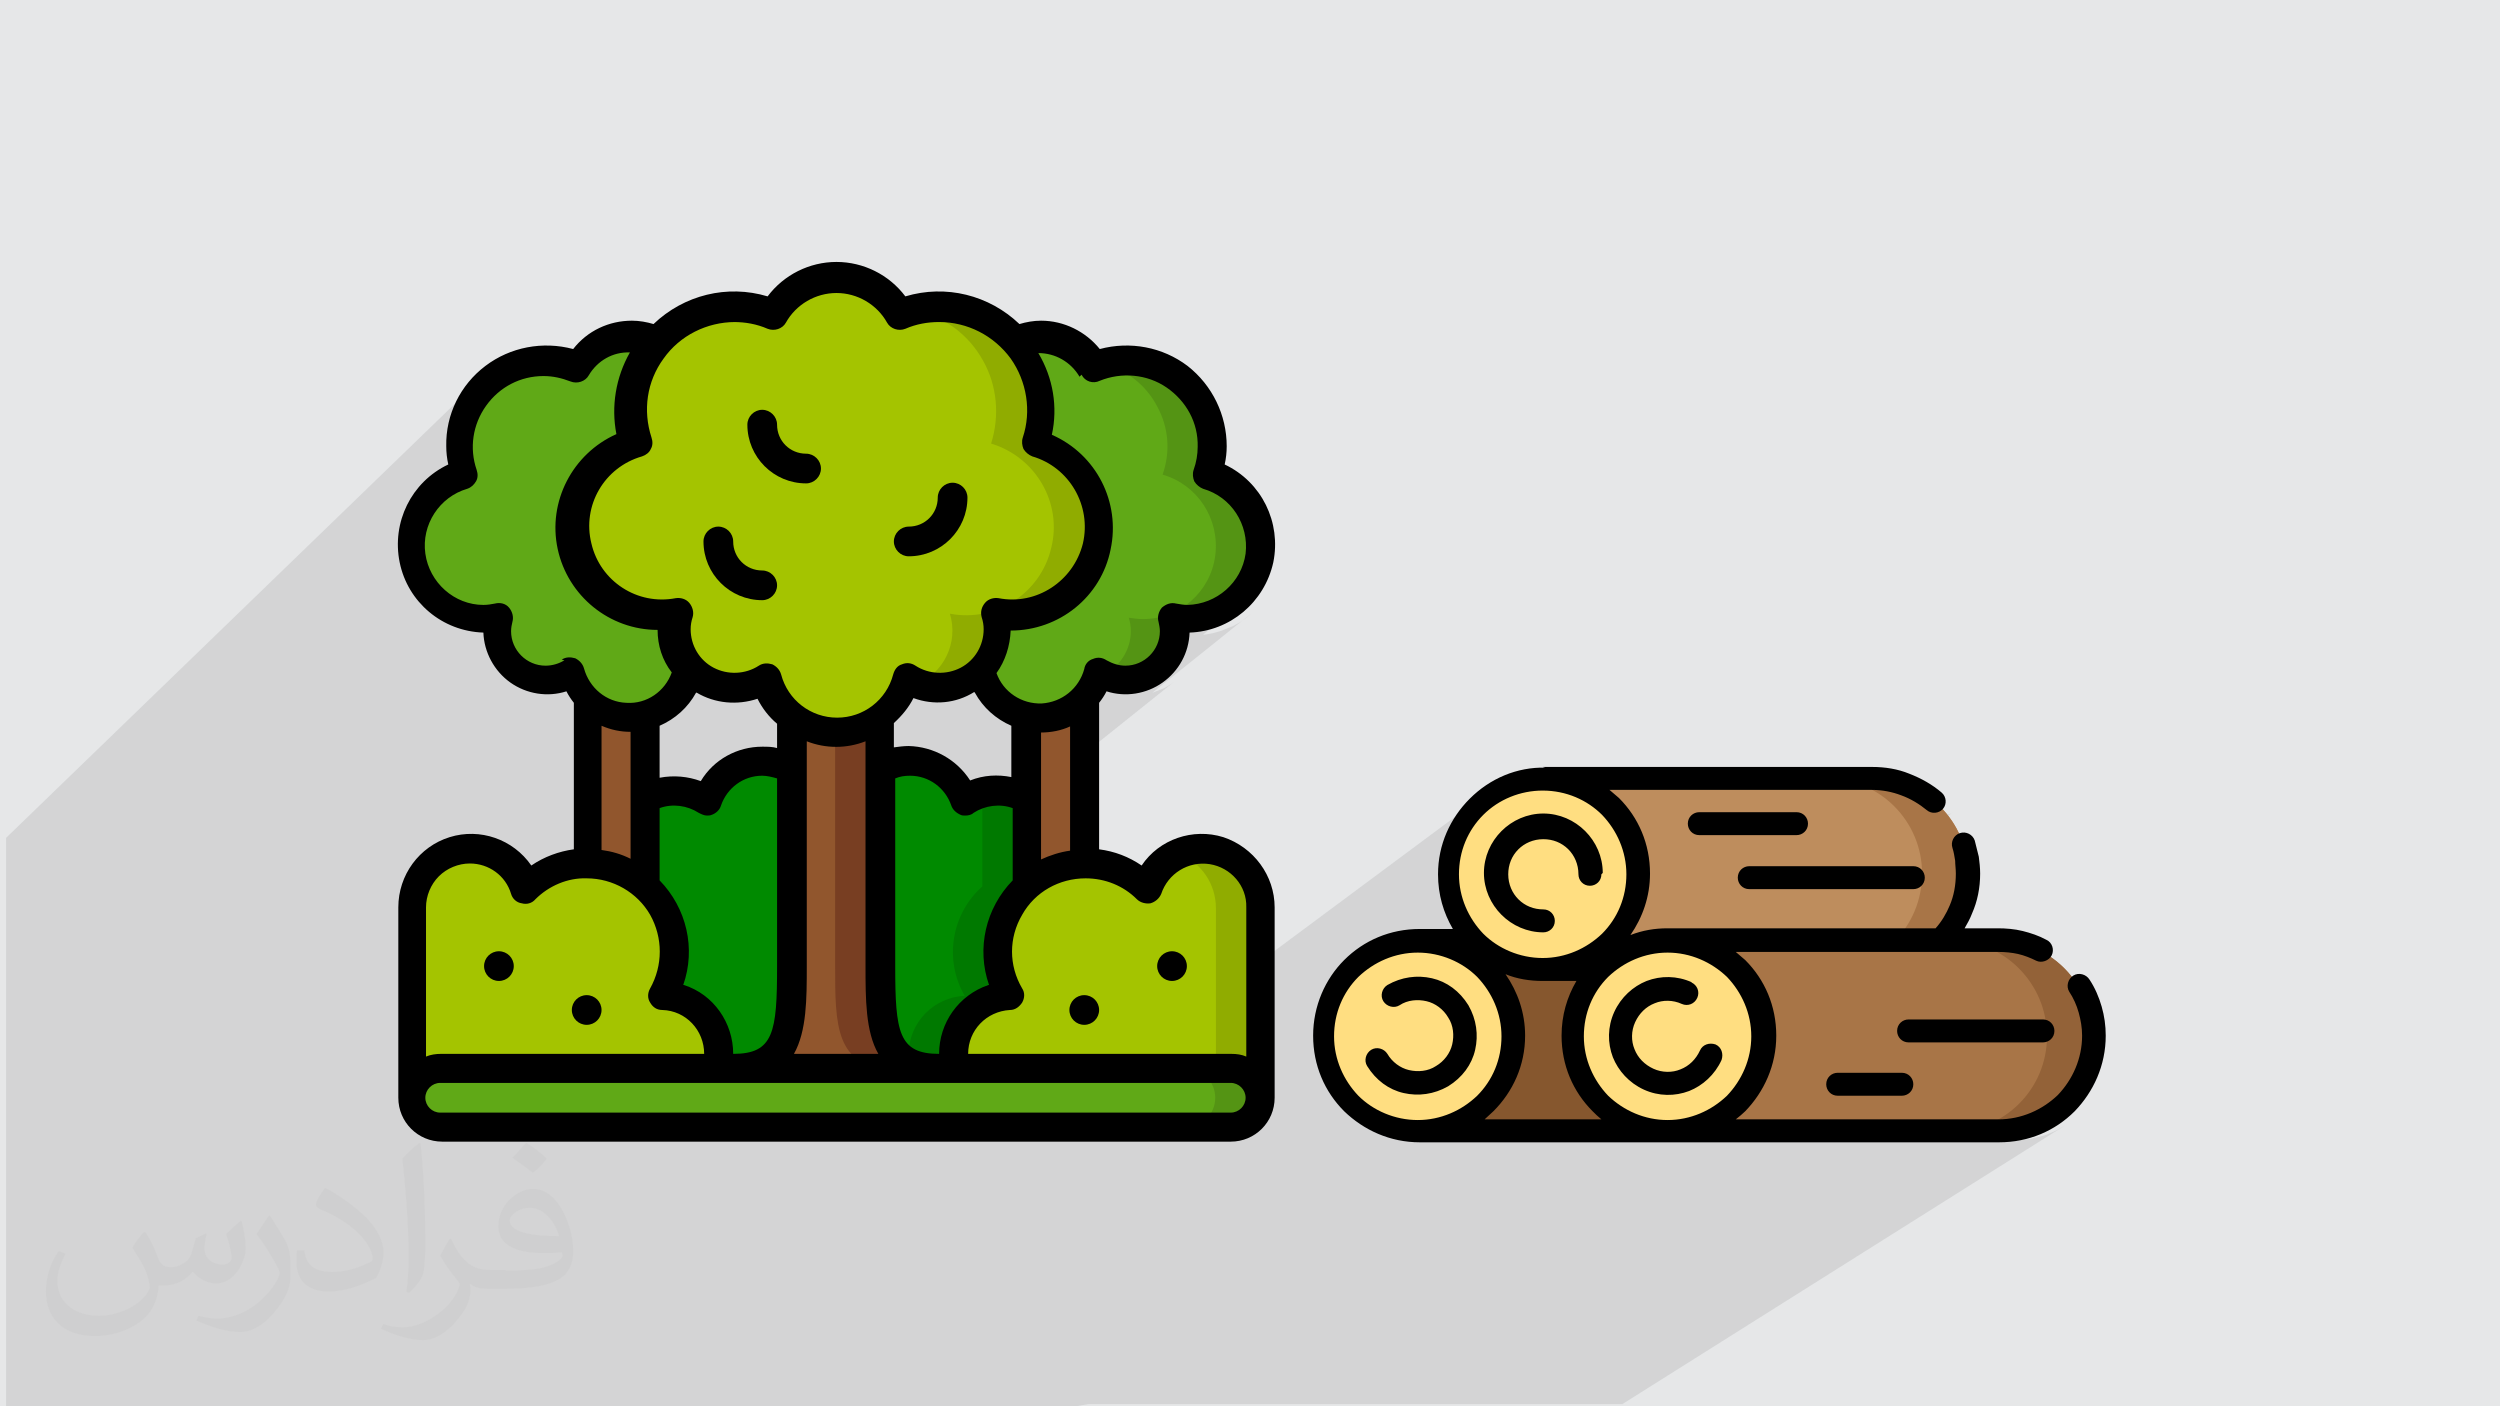 <?xml version="1.0" encoding="UTF-8"?>
<!DOCTYPE svg PUBLIC "-//W3C//DTD SVG 1.1//EN" "http://www.w3.org/Graphics/SVG/1.1/DTD/svg11.dtd">
<!-- Creator: CorelDRAW 2017 -->
<svg xmlns="http://www.w3.org/2000/svg" xml:space="preserve" width="3.703in" height="2.083in" version="1.1" style="shape-rendering:geometricPrecision; text-rendering:geometricPrecision; image-rendering:optimizeQuality; fill-rule:evenodd; clip-rule:evenodd"
viewBox="0 0 3703 2083"
 xmlns:xlink="http://www.w3.org/1999/xlink">
 <defs>
  <style type="text/css">
   <![CDATA[
    .fil11 {fill:black}
    .fil10 {fill:#007900}
    .fil9 {fill:#008A00}
    .fil6 {fill:#549414}
    .fil5 {fill:#60A917}
    .fil8 {fill:#783E22}
    .fil12 {fill:#86572E}
    .fil4 {fill:#90AC00}
    .fil7 {fill:#91562D}
    .fil16 {fill:#936238}
    .fil3 {fill:#A4C400}
    .fil15 {fill:#A87547}
    .fil14 {fill:#BE8D5D}
    .fil0 {fill:#E6E7E8}
    .fil13 {fill:#FFDE81}
    .fil17 {fill:black;fill-rule:nonzero}
    .fil2 {fill:#373435;fill-opacity:0.031}
    .fil1 {fill:#373435;fill-opacity:0.102}
   ]]>
  </style>
 </defs>
 <g id="Layer_x0020_1">
  <polygon class="fil0" points="0,0 3704,0 3704,2083 0,2083 "/>
  <path class="fil1" d="M1593 2083l0 0 -2 0 -9 0 -1 0 -2 0 -5 0 -19 0 -2 0 -16 0 0 0 -6 0 -4 0 0 0 -13 0 0 0 -23 0 -10 0 -8 0 -2 0 -3 0 -1 0 0 0 -8 0 -10 0 -2 0 -3 0 -3 0 -9 0 -21 0 0 0 -1 0 -1 0 -22 0 -4 0 -1 0 -12 0 0 0 -9 0 -13 0 -10 0 -8 0 -9 0 -3 0 -12 0 -11 0 0 0 -3 0 -7 0 -4 0 -1 0 -5 0 -5 0 -10 0 -2 0 -11 0 -8 0 -8 0 -6 0 -2 0 -5 0 -5 0 -8 0 -7 0 -1 0 -6 0 -6 0 -4 0 -10 0 -1 0 -1 0 -21 0 -3 0 -10 0 -1 0 -1 0 -1 0 -3 0 -14 0 0 0 -1 0 -6 0 0 0 -20 0 -4 0 -1 0 -2 0 -6 0 -12 0 -10 0 -29 0 -13 0 -2 0 -25 0 -23 0 -2 0 -57 0 -39 0 -25 0 -12 0 -28 0 -39 0 0 0 -9 0 -14 0 -1 0 -2 0 -1 0 -2 0 0 0 0 0 -2 0 -16 0 -1 0 -1 0 -3 0 -4 0 -1 0 -17 0 -5 0 0 0 -3 0 -20 0 0 0 -7 0 -2 0 -3 0 -16 0 -8 0 -40 0 -3 0 -9 0 -30 0 0 0 0 0 -2 0 -23 0 0 0 -14 0 -9 0 -10 0 -22 0 -1 0 -23 0 -3 0 -10 0 -10 0 -16 0 -4 0 -5 0 0 0 -4 0 -4 0 -15 0 -5 0 -8 0 0 0 -4 0 -2 0 0 0 -7 0 0 0 -6 0 -2 0 -4 0 -4 0 -3 0 0 0 -4 0 0 0 0 0 -1 0 -3 0 -7 0 -2 0 -2 0 -2 0 0 0 -5 0 -6 0 -2 0 -2 0 -11 0 -2 0 -1 0 -1 0 -2 0 0 0 -1 0 -5 0 -7 0 -6 0 -5 0 -43 0 -4 0 -13 0 0 0 -13 0 0 0 -3 0 0 0 0 0 -8 0 -10 0 -5 0 0 0 0 0 0 0 0 0 -5 0 0 0 -1 0 -2 0 0 0 -2 0 0 0 -8 0 -3 0 -5 0 -1 0 -2 0 -5 0 -6 0 0 0 -8 0 -4 0 -1 0 -1 0 -5 0 -1 0 -3 0 -1 0 -1 0 -3 0 0 0 -5 0 -8 0 0 0 -3 0 -1 0 -3 0 -1 0 0 0 -4 0 0 0 -2 0 0 0 -1 0 -7 0 -3 0 -2 0 -1 0 -1 0 -7 0 -1 0 -2 0 -1 0 -12 0 0 0 -1 0 0 -2 0 -8 0 -8 0 -5 0 -1 0 0 0 -8 0 -10 0 -6 0 -2 0 -2 0 -9 0 -1 0 -9 0 0 0 0 0 -6 0 -3 0 -5 0 -7 0 -3 0 -2 0 0 0 -2 0 -3 0 -4 0 -4 0 -3 0 -11 0 -1 0 -3 0 -7 0 -6 0 -1 0 -6 0 -2 0 -1 0 -5 0 -2 0 0 0 -14 0 -2 0 -1 0 -2 0 -9 0 -1 0 -6 0 -4 0 -3 0 -3 0 -2 0 -5 0 -2 0 0 0 -8 0 -2 0 -1 0 -16 0 -1 0 -7 0 0 0 -13 0 0 0 -4 0 -11 0 -6 0 0 0 -3 0 -10 0 -8 0 0 0 -6 0 0 0 -5 0 -11 0 -12 0 0 0 -7 0 -2 0 -4 0 0 0 -15 0 -21 0 -7 0 -14 0 -36 0 -7 0 -3 0 -11 0 -7 0 -3 0 -12 0 -1 0 0 0 0 0 -16 0 -7 0 -12 0 -3 0 -1 0 -1 0 -1 0 -5 0 -7 0 -1 0 -10 0 -2 0 -6 0 -9 0 -1 0 -14 0 -2 0 0 0 -10 0 -35 0 -3 0 -26 0 -6 0 -16 0 -7 0 -8 0 -1 0 0 0 -1 0 -2 0 -11 0 0 0 -10 0 -1 0 -4 0 -12 0 -14 0 -1 0 -4 0 -8 0 -19 0 -1 0 -2 0 -25 0 -3 0 -28 704 -681 -6 6 -6 6 -5 7 -5 7 -4 7 -4 8 -4 8 -3 8 -3 8 -1 4 55 -53 -5 5 -5 6 -5 6 -4 6 -4 7 -3 7 -3 7 -3 7 -2 7 -1 6 51 -49 -4 4 -4 5 -4 5 -4 5 -3 5 -3 6 -2 6 -2 6 -2 6 -1 6 -1 6 -1 6 0 2 153 -146 -4 5 -4 5 -144 138 0 2 0 6 0 6 1 6 1 5 170 -161 -4 4 -4 4 -4 5 -3 5 -3 5 -150 143 1 3 2 6 1 2 0 2 0 2 0 2 0 2 0 2 178 -168 -3 3 -3 4 -3 4 -2 4 -2 3 -3 3 -236 223 -1 4 -1 8 -1 8 0 8 1 8 1 6 350 -329 -4 4 -4 4 -4 4 -3 4 -3 4 -3 4 -3 5 -3 5 -3 5 -2 5 -2 5 -2 5 -2 5 -2 5 -2 5 0 0 55 -52 -5 6 -5 6 -5 6 -4 6 -4 7 -4 7 -3 7 -3 7 -2 7 -2 7 -1 8 -1 8 0 8 0 2 195 -181 -5 5 -5 6 -5 6 -179 167 0 3 0 8 1 8 1 6 208 -193 -5 5 -5 5 -4 6 -4 6 -4 6 -184 171 1 4 2 7 1 2 0 2 0 2 0 0 217 -200 -4 4 -4 4 -4 4 -3 5 -3 5 -2 3 -3 3 -196 180 -1 2 -1 2 -1 2 -1 2 -81 75 -1 3 -1 5 -1 5 -1 5 -1 5 0 5 0 5 0 5 0 5 1 5 1 5 1 5 3 10 4 10 0 0 233 -213 3 -3 4 -2 4 -1 4 0 4 0 4 1 4 2 3 3 3 3 2 4 1 4 0 4 0 4 1 4 1 4 0 1 204 -184 8 2 8 2 7 3 7 3 7 4 7 4 7 4 6 5 6 5 6 5 6 6 5 6 5 6 5 6 4 7 4 7 4 7 2 4 41 -37 3 4 3 4 3 4 3 4 3 4 3 4 2 4 17 -15 4 7 3 7 3 7 3 7 2 7 2 8 2 8 1 8 1 8 1 8 0 7 72 -62 6 2 6 2 6 2 6 3 6 3 6 3 5 4 5 4 5 4 5 4 5 5 4 5 4 5 4 5 4 6 3 6 3 6 3 6 2 6 2 6 2 6 1 6 1 6 1 6 0 6 0 6 0 6 -1 6 -1 6 -1 6 -2 6 -2 6 10 3 9 4 9 5 8 5 4 4 25 -21 0 0 -25 21 3 2 7 7 6 7 6 8 5 8 4 9 3 9 3 9 2 10 1 10 0 10 -1 10 -2 10 -3 10 -4 9 -4 9 -5 8 -6 8 -6 7 -7 7 -7 5 0 0 8 0 8 -1 8 -2 7 -2 7 -3 7 -4 6 -4 6 -5 -53 43 6 0 10 -1 10 -2 9 -3 9 -4 8 -5 8 -5 7 -6 -9 7 2 -1 4 -3 -57 46 3 0 11 -2 11 -3 10 -4 10 -4 9 -5 9 -6 8 -7 -146 117 3 -1 5 -2 5 -2 5 -2 5 -3 5 -3 4 -3 -185 148 0 115 3 -1 3 -1 3 -1 3 -1 3 -1 3 -1 3 -1 3 -1 3 -1 3 -1 3 -1 3 -1 3 -1 3 -1 3 0 3 0 -65 51 0 2 9 -7 5 -3 5 -3 5 -3 5 -3 5 -3 5 -2 6 -2 6 -2 6 -1 6 -1 6 -1 6 -1 6 0 6 0 -91 71 -3 5 -3 6 -3 7 -2 7 -2 7 -2 7 -1 7 -1 7 0 7 0 7 1 7 0 1 216 -167 -7 5 -6 6 -6 7 -5 7 -191 147 0 0 2 7 2 7 1 3 224 -173 -6 5 -5 5 -5 6 -2 3 37 -28 6 3 6 3 5 4 5 4 5 4 4 5 4 5 4 5 3 5 3 6 3 6 2 6 2 6 1 6 1 6 0 7 0 112 389 -289 -6 5 -6 5 -6 5 -5 6 -5 6 -5 6 -4 6 -4 6 -4 7 -3 5 58 -43 6 -4 6 -4 6 -3 6 -3 6 -3 6 -3 7 -2 7 -2 7 -2 7 -1 7 -1 7 -1 7 0 7 0 7 1 7 1 7 1 7 2 7 2 7 2 6 3 6 3 6 3 6 3 6 4 5 4 15 -11 298 0 24 -17 7 0 7 1 7 1 7 1 7 2 7 2 7 2 6 3 6 3 6 3 0 0 5 0 6 0 6 1 5 1 5 1 5 1 5 2 5 2 5 2 5 2 5 2 5 3 5 3 5 3 4 3 4 3 3 2 3 1 3 1 3 0 3 -1 3 -1 3 -2 -43 30 1 3 3 6 3 6 2 7 2 7 2 7 1 7 53 -36 -3 2 -2 2 -2 3 -1 3 -1 3 0 3 1 3 1 2 1 2 1 2 1 2 1 2 0 2 0 2 0 2 0 2 0 2 0 2 0 2 0 2 0 2 0 3 0 3 0 3 0 3 0 3 0 3 0 3 0 3 0 3 -1 3 -1 3 -1 3 -1 3 -1 3 -1 3 -1 3 -1 3 -1 3 -2 5 -2 5 -2 4 -3 4 -3 4 -3 4 -3 4 -3 4 -51 34 49 0 26 -17 7 0 7 1 7 1 7 1 7 2 7 2 7 2 6 3 6 3 6 3 0 0 3 0 4 0 4 0 4 0 4 0 4 1 4 1 3 1 4 1 4 1 3 1 3 1 3 1 3 1 3 1 3 2 3 1 3 1 3 0 3 -1 3 -1 -31 20 1 1 4 5 4 6 4 6 3 6 3 6 2 4 49 -32 -3 2 -2 3 -2 3 -1 3 0 3 0 3 1 3 2 3 2 4 2 4 2 4 2 4 2 4 2 4 1 4 1 4 1 4 1 4 1 4 1 4 1 4 0 4 0 4 0 4 0 6 0 6 -1 6 -1 6 -1 6 -2 6 -2 6 -2 6 -2 6 -3 5 -3 5 -3 5 -3 5 -4 5 -4 5 -4 4 -4 4 -5 4 -5 4 -5 3 -5 3 -55 35 0 0 5 0 7 -1 7 -1 7 -2 7 -2 7 -2 6 -3 6 -3 6 -3 6 -3 -58 37 1 0 8 -1 8 -1 8 -2 8 -2 7 -2 7 -3 7 -3 7 -4 7 -4 -656 413 -30 0 -13 0 -17 0 -5 0 -3 0 -24 0 -39 0 -28 0 -33 0 -12 0 -1 0 -6 0 -34 0 -22 0 -4 0 -13 0 -11 0 -30 0 -37 0 -14 0 -36 0 -1 0 -3 0 -9 0 -5 0 -13 0 -41 0 -29 0 -11 0 -3 0 -9 0 0 0 -12 0 -23 0 -4 0 0 0 0 0 -21 0 -1 0 -1 0 -34 0 -2 0 -1 0 -1 0 -4 0 -9 0 -2 0 -21 0 0 0 -5 0 -3 0 -4 0 -11 0 -11 0 -16 0 -3 0 -13 0 -12 0 -4 0 -37 0 0 0zm-507 -1606l0 0zm781 331l0 0zm-87 450l0 0zm87 87l0 0zm419 -209l0 0zm0 0l0 0z"/>
  <path class="fil2" d="M216 1826c7,11 12,21 16,32 3,7 5,19 21,19 5,0 11,-1 17,-5 7,-3 12,-9 14,-17l6 -21 15 -7 1 1c-2,8 -3,16 -3,21 0,18 15,24 27,24 7,0 13,-4 13,-10 0,-8 -4,-23 -8,-35 7,-7 14,-14 22,-20l1 1c4,15 6,30 6,40 0,10 -4,20 -8,27 -7,14 -20,25 -36,25 -12,0 -25,-6 -34,-17l-1 0c-9,11 -22,20 -43,20l-7 0c-1,14 -4,24 -9,33 -13,25 -50,42 -85,42 -49,0 -73,-28 -73,-66 0,-23 8,-45 19,-60l10 4c-7,14 -12,27 -12,40 0,35 29,52 62,52 31,0 68,-19 75,-42 -3,-25 -12,-36 -26,-59 4,-7 10,-15 17,-23l1 0 0 0 0 0zm564 -133c10,6 20,14 30,23 -6,8 -12,15 -21,21 -10,-8 -20,-15 -30,-22 7,-8 14,-15 20,-22l0 0 0 0zm5 96c-17,0 -30,11 -30,19 0,17 33,23 73,23 -5,-20 -22,-42 -43,-42zm-37 93c22,0 41,-1 55,-4 16,-4 30,-12 30,-18 0,-2 0,-3 -1,-5 -9,1 -19,1 -29,1 -29,0 -52,-7 -61,-23 -2,-5 -4,-10 -4,-16 0,-16 7,-32 19,-42 10,-9 21,-14 33,-14 20,0 37,16 48,42 6,14 11,30 11,51 0,14 -4,25 -12,34 -16,15 -45,21 -90,21l-20 0 0 0 -5 0c-11,0 -19,-2 -25,-7l-1 0c0,3 1,5 1,7 0,10 -3,23 -10,33 -20,30 -42,43 -60,43 -19,0 -42,-7 -63,-17l4 -7c7,3 16,5 29,5 34,0 78,-33 84,-64 -1,-3 -4,-6 -7,-10 -10,-12 -16,-22 -22,-32 5,-10 10,-18 14,-25l2 0c14,29 28,46 57,46l5 0 0 0 21 0 0 0 0 0zm-146 31c2,-14 3,-29 3,-43l0 -21c0,-39 -5,-96 -9,-133 7,-8 17,-17 25,-23l2 1c5,47 7,101 7,151 0,13 -1,26 -2,35 -1,12 -8,21 -22,35l-3 -1 0 0 0 0zm-151 -62c1,18 10,33 41,33 20,0 36,-5 55,-14 3,-1 5,-3 5,-5 0,-12 -9,-27 -24,-41 -14,-13 -34,-25 -52,-32 -6,-3 -8,-5 -8,-8 0,-5 7,-16 13,-24l2 0c20,11 43,27 60,44 15,16 25,33 25,51 0,13 -4,26 -11,38 -22,11 -46,20 -70,20 -29,0 -48,-14 -48,-45 0,-3 0,-9 1,-16l10 0 0 0 0 0zm-52 -52l18 29c7,11 13,22 13,41l0 24c0,19 -12,39 -32,60 -15,14 -29,20 -42,20 -19,0 -40,-6 -65,-17l3 -7c8,2 17,4 28,4 36,0 72,-26 89,-58 2,-4 3,-7 3,-9 0,-4 -2,-8 -4,-11 -9,-17 -19,-33 -30,-47 6,-9 12,-18 18,-27l1 0z"/>
  <g id="_1507796958160">
   <g>
    <g id="Page-1">
     <g id="_003---Jungle-Trees">
      <g id="Icons">
       <path id="Shape" class="fil3" d="M1628 781c0,39 -18,76 -48,101 -30,25 -70,35 -108,27 10,35 -2,72 -31,94 -29,22 -69,23 -99,3 -9,35 -35,62 -69,74 -34,12 -71,6 -100,-16 -19,-15 -33,-35 -39,-58 -30,20 -70,19 -99,-3 -29,-22 -42,-59 -31,-94 -68,13 -134,-30 -150,-97 -16,-67 23,-136 90,-155 -19,-56 -3,-119 40,-159 43,-41 107,-52 162,-29 19,-34 55,-55 94,-55 39,0 75,21 94,55 55,-23 118,-11 162,29 43,41 59,103 40,159 56,16 95,67 95,125l0 0z"/>
       <path id="Shape_0" class="fil4" d="M1533 656c17,-52 5,-109 -31,-149 -36,-41 -92,-59 -145,-47 42,9 78,36 99,74 21,37 25,82 12,123 66,20 106,88 89,155 -16,67 -82,110 -150,97 13,43 -9,88 -50,105 31,13 66,6 91,-16 25,-22 34,-57 25,-89 68,13 134,-30 150,-97 16,-67 -23,-136 -90,-155l0 0z"/>
       <path id="Shape_1" class="fil5" d="M1866 1626c0,24 -19,43 -43,43l-1171 0c-12,0 -23,-5 -31,-13 -8,-8 -13,-19 -13,-31 0,-24 19,-43 43,-43l1171 0c24,0 43,19 43,43z"/>
       <path id="Shape_2" class="fil6" d="M1853 1596c-8,-8 -19,-13 -31,-13l-65 0c24,0 43,19 43,43 0,24 -19,43 -43,43l65 0c24,0 43,-19 43,-43 0,-12 -5,-23 -13,-31z"/>
       <path id="Shape_3" class="fil3" d="M1064 1561c0,7 -1,15 -3,22l-409 0c-24,0 -43,19 -43,43l0 -282c0,-43 31,-79 73,-86 42,-7 83,18 96,58 46,-46 119,-50 171,-10 51,40 66,112 33,168 46,2 83,40 83,86l0 0z"/>
       <path id="Shape_4" class="fil3" d="M1866 1344l0 282c0,-24 -19,-43 -43,-43l-409 0c-2,-7 -3,-14 -3,-22 0,-46 37,-84 83,-86 -32,-56 -18,-128 33,-168 51,-40 124,-36 171,10 13,-40 54,-65 96,-58 42,7 73,43 73,86l0 0z"/>
       <path id="Shape_5" class="fil4" d="M1779 1258c-11,0 -22,2 -32,7 33,13 54,45 54,80l0 239 22 0c24,0 43,19 43,43l0 -282c0,-48 -39,-87 -87,-87l0 0z"/>
       <path id="Shape_6" class="fil5" d="M1036 1004c-6,-2 -11,-5 -16,-8 -9,31 -34,56 -65,64 -47,11 -95,-17 -108,-64 -12,8 -26,12 -40,12 -40,0 -72,-33 -72,-73 0,-7 1,-14 3,-20 -7,1 -14,2 -21,2 -54,0 -100,-40 -107,-94 -7,-54 26,-105 78,-120 -13,-39 -7,-81 17,-115 24,-33 62,-53 103,-53 17,0 33,3 48,10 16,-28 46,-46 78,-46 13,0 26,3 38,8 -36,41 -47,97 -30,148 -62,18 -102,79 -93,143 9,64 64,112 129,112 9,0 17,-1 26,-3 -3,8 -4,16 -4,24 0,28 14,55 37,71l0 0z"/>
       <path id="Shape_7" class="fil5" d="M1866 808c0,29 -11,57 -32,77 -20,20 -48,32 -77,32 -7,0 -14,-1 -21,-2 2,7 3,13 3,20 0,40 -32,73 -72,73 -14,0 -28,-4 -40,-12 -13,47 -61,76 -108,64 -32,-8 -56,-33 -65,-64 -5,3 -10,6 -16,8 23,-16 37,-43 37,-71 0,-8 -1,-16 -4,-24 8,2 17,3 26,3 65,0 120,-48 129,-112 9,-64 -31,-125 -93,-143 17,-51 6,-108 -30,-148 12,-6 25,-8 38,-8 32,0 62,18 78,46 39,-16 84,-12 119,12 35,24 56,63 56,106 0,14 -2,27 -7,41 47,13 79,56 79,105l0 0z"/>
       <path id="Shape_8" class="fil6" d="M1787 703c15,-44 5,-93 -27,-128 -32,-34 -80,-48 -125,-36 34,9 63,32 79,63 17,31 20,67 8,101 52,15 85,66 78,120 -7,54 -53,94 -107,94 -7,0 -14,-1 -21,-2 2,7 3,13 3,20 0,27 -16,52 -40,65 10,5 21,8 33,8 40,0 72,-33 72,-73 0,-7 -1,-14 -3,-20 7,1 14,2 21,2 54,0 100,-40 107,-94 7,-54 -26,-105 -78,-120l0 0z"/>
       <g>
        <path id="Shape_9" class="fil7" d="M955 1060l0 253c-24,-22 -55,-33 -87,-33l0 -245c22,24 55,34 87,26z"/>
        <path id="Shape_10" class="fil7" d="M1606 1034l0 245c-32,0 -63,12 -87,33l0 -253c31,8 65,-2 87,-26z"/>
        <path id="Shape_11" class="fil7" d="M1389 1583l-304 0c87,0 87,-65 87,-152l0 -369c38,29 92,29 130,0l0 369c0,87 0,152 87,152l0 0z"/>
       </g>
       <path id="Shape_12" class="fil8" d="M1302 1431l0 -369c-19,14 -42,22 -65,22l0 347c0,87 0,152 87,152l65 0c-87,0 -87,-65 -87,-152z"/>
       <path id="Shape_13" class="fil9" d="M1172 1139l0 292c0,87 0,152 -87,152l-25 0c2,-7 3,-14 3,-22 0,-46 -37,-84 -83,-86 31,-53 21,-121 -26,-162l0 -130c13,-8 28,-12 43,-12 17,0 34,5 49,15 8,-24 27,-44 51,-53 24,-9 51,-7 73,6l0 0z"/>
       <path id="Shape_14" class="fil9" d="M1519 1183l0 130c-46,41 -57,109 -26,162 -46,2 -83,40 -83,86 0,7 1,15 3,22l-25 0c-87,0 -87,-65 -87,-152l0 -292c22,-13 49,-15 73,-6 24,9 43,28 51,53 14,-10 31,-15 49,-15 15,0 30,4 43,12l0 0z"/>
       <path id="Shape_15" class="fil10" d="M1476 1171c-11,0 -22,2 -32,7 4,1 7,3 11,5l0 130c-46,41 -57,109 -26,162 -46,2 -83,40 -83,86 0,5 0,10 1,14 13,5 28,8 42,8l25 0c-2,-7 -3,-14 -3,-22 0,-46 37,-84 83,-86 -31,-53 -21,-121 26,-162l0 -130c-13,-8 -28,-12 -43,-12l0 0z"/>
      </g>
      <g id="Icons_copy">
       <path id="Shape_16" class="fil11" d="M652 1691l1171 0c36,0 65,-29 65,-65l0 -282c0,-47 -31,-89 -76,-104 -45,-14 -95,3 -121,42 -19,-13 -40,-21 -63,-24l0 -217c4,-5 8,-11 11,-17 28,9 59,4 83,-13 24,-17 39,-44 40,-74 60,-2 111,-45 124,-104 12,-59 -17,-119 -72,-145 2,-9 3,-18 3,-27 0,-46 -21,-90 -58,-119 -37,-28 -85,-37 -130,-25 -21,-26 -53,-42 -87,-42 -11,0 -22,2 -32,5 -45,-43 -109,-59 -169,-41 -24,-32 -62,-51 -102,-51 -40,0 -78,19 -102,51 -60,-18 -124,-2 -169,41 -10,-3 -21,-5 -32,-5 -34,0 -66,15 -87,42 -45,-12 -93,-3 -130,25 -37,28 -59,72 -58,119 0,9 1,18 3,27 -55,26 -84,86 -72,145 12,59 63,102 124,104 1,29 16,57 40,74 24,17 55,22 83,13 3,6 7,12 11,17l0 217c-22,3 -44,11 -63,24 -27,-39 -76,-56 -121,-42 -45,14 -76,56 -76,104l0 282c0,36 29,65 65,65l0 0zm1171 -43l-1171 0c-12,0 -22,-10 -22,-22 0,-12 10,-22 22,-22l1171 0c12,0 22,10 22,22 0,12 -10,22 -22,22zm-811 -189c19,-54 5,-114 -35,-155l0 -107c19,-7 41,-4 58,7 4,2 8,4 12,4 2,0 5,0 7,-1 6,-2 12,-7 14,-14 9,-26 33,-44 61,-44 7,0 15,2 22,4l0 278c0,98 -5,130 -65,130 0,-46 -29,-88 -73,-102l0 0zm-78 -375l0 188c-14,-7 -28,-11 -43,-13l0 -184c14,6 28,9 43,9l0 0zm98 -58c27,16 60,19 90,9 7,14 17,27 29,37l0 36c-7,-2 -14,-2 -22,-2 -37,0 -72,19 -91,51 -19,-7 -40,-9 -61,-5l0 -77c23,-10 42,-27 54,-49l0 0zm412 0c12,22 31,39 54,49l0 76c-20,-4 -41,-3 -61,5 -20,-31 -54,-50 -91,-51 -7,0 -15,1 -22,2l0 -36c12,-11 22,-23 29,-37 30,11 63,8 90,-9l0 0zm98 247l0 -188c15,0 30,-3 43,-9l0 184c-15,2 -30,7 -43,13l0 0zm-78 186c-44,15 -73,56 -73,102 -60,0 -65,-32 -65,-130l0 -278c7,-3 14,-4 22,-4 28,0 52,18 61,44 2,6 7,11 14,14 2,1 4,1 7,1 4,0 9,-1 12,-4 17,-11 39,-14 58,-7l0 107c-40,41 -54,101 -35,155l0 0zm-163 102l-125 0c19,-34 19,-82 19,-130l0 -333c28,11 59,11 87,0l0 333c0,48 0,97 19,130l0 0zm403 -223c7,-2 13,-7 16,-14 10,-30 40,-49 72,-44 31,5 55,32 54,64l0 221c-7,-3 -14,-4 -22,-4l-390 0c0,-35 27,-63 62,-65 8,0 14,-5 18,-11 4,-7 4,-15 0,-21 -20,-34 -20,-75 0,-109 19,-34 55,-54 94,-54 29,0 56,11 76,31 5,5 13,7 20,6l0 0zm-102 -783c5,10 17,14 27,9 32,-13 70,-10 99,10 29,20 47,52 46,88 0,11 -2,23 -6,34 -2,6 -1,12 1,17 3,5 8,9 13,11 42,12 68,53 63,96 -6,43 -43,75 -86,76 -6,0 -11,-1 -17,-2 -8,-2 -15,1 -21,6 -5,6 -7,14 -5,21 1,5 2,9 2,14 0,28 -23,51 -51,51 -10,0 -19,-3 -28,-8 -6,-4 -13,-5 -20,-2 -7,2 -12,8 -13,15 -8,29 -33,49 -63,51 -30,1 -57,-17 -67,-45 13,-18 20,-40 21,-63 72,0 134,-50 148,-120 15,-70 -21,-141 -87,-170 9,-41 2,-84 -20,-121 25,0 48,13 61,35l0 0zm-515 -78c17,0 34,3 50,10 10,4 22,0 27,-9 15,-27 44,-44 75,-44 31,0 60,17 75,44 5,9 17,13 27,9 16,-7 33,-10 50,-10 42,0 81,20 106,54 24,34 31,78 18,117 -2,6 -1,12 1,17 3,5 8,9 13,11 55,16 88,73 75,129 -14,56 -69,92 -125,81 -7,-1 -15,1 -20,7 -5,6 -7,13 -5,21 2,6 3,12 3,18 0,24 -13,46 -34,57 -21,11 -47,10 -67,-3 -6,-4 -13,-5 -20,-2 -7,2 -11,8 -13,15 -10,38 -44,64 -83,64 -39,0 -73,-26 -83,-64 -2,-7 -7,-12 -13,-15 -7,-2 -14,-2 -20,2 -20,13 -46,14 -67,3 -21,-11 -34,-33 -34,-57 0,-6 1,-12 3,-18 2,-7 0,-15 -5,-21 -5,-6 -13,-8 -20,-7 -57,11 -112,-25 -125,-81 -14,-56 19,-113 75,-129 6,-2 11,-6 13,-11 3,-5 3,-11 1,-17 -13,-40 -7,-83 18,-117 24,-34 64,-54 106,-54l0 0zm-251 501c-8,5 -18,8 -28,8 -28,0 -51,-23 -51,-51 0,-5 1,-10 2,-14 2,-7 0,-15 -5,-21 -5,-6 -13,-8 -21,-6 -5,1 -11,2 -17,2 -43,0 -80,-33 -86,-76 -6,-43 21,-84 62,-96 6,-2 10,-6 13,-11 3,-5 3,-11 1,-17 -11,-32 -6,-67 14,-95 20,-28 51,-44 85,-44 14,0 27,3 40,8 10,4 22,0 27,-9 13,-22 36,-35 61,-34 -21,37 -28,80 -20,121 -65,29 -102,100 -87,170 15,70 77,120 148,120 0,23 7,45 21,63 -10,28 -37,47 -67,45 -30,-1 -55,-22 -63,-51 -2,-7 -7,-12 -13,-15 -7,-2 -14,-2 -20,2l0 0zm-140 301c28,0 53,18 61,45 2,7 8,13 16,14 7,2 15,0 20,-6 20,-20 48,-32 76,-31 39,0 75,21 94,54 19,34 19,75 0,109 -4,7 -4,15 0,21 4,7 10,11 18,11 35,1 62,30 62,65l-390 0c-7,0 -15,1 -22,4l0 -221c0,-17 7,-34 19,-46 12,-12 29,-19 46,-19l0 0z"/>
       <path id="Shape_17" class="fil11" d="M1129 889c12,0 22,-10 22,-22 0,-12 -10,-22 -22,-22 -24,0 -43,-19 -43,-43 0,-12 -10,-22 -22,-22 -12,0 -22,10 -22,22 0,48 39,87 87,87l0 0z"/>
       <path id="Shape_18" class="fil11" d="M1194 716c12,0 22,-10 22,-22 0,-12 -10,-22 -22,-22 -24,0 -43,-19 -43,-43 0,-12 -10,-22 -22,-22 -12,0 -22,10 -22,22 0,48 39,87 87,87l0 0z"/>
       <path id="Shape_19" class="fil11" d="M1346 824c48,0 87,-39 87,-87 0,-12 -10,-22 -22,-22 -12,0 -22,10 -22,22 0,24 -19,43 -43,43 -12,0 -22,10 -22,22 0,12 10,22 22,22l0 0z"/>
       <circle id="Oval" class="fil11" cx="739" cy="1431" r="22"/>
       <circle id="Oval_20" class="fil11" cx="869" cy="1496" r="22"/>
       <circle id="Oval_21" class="fil11" cx="1736" cy="1431" r="22"/>
       <circle id="Oval_22" class="fil11" cx="1606" cy="1496" r="22"/>
      </g>
     </g>
    </g>
   </g>
   <g>
    <polygon class="fil12" points="2100,1393 2470,1393 2470,1676 2100,1676 "/>
    <path class="fil13" d="M2100 1676c78,0 141,-64 141,-141 0,-78 -64,-142 -141,-142 -78,0 -141,64 -141,142 0,78 64,141 141,141z"/>
    <path class="fil14" d="M2285 1153l488 0c78,0 142,63 142,141 0,78 -63,142 -142,142l-488 0 0 -283z"/>
    <path class="fil15" d="M2706 1153l67 0c78,0 142,63 142,141 0,78 -63,142 -142,142l-67 0c78,0 141,-63 141,-142 0,-78 -63,-141 -141,-141z"/>
    <path class="fil15" d="M2470 1393l488 0c78,0 141,63 141,142 0,78 -63,141 -141,141l-488 0 0 -283z"/>
    <path class="fil16" d="M2891 1393l67 0c78,0 141,63 141,142 0,78 -63,141 -141,141l-67 0c78,0 141,-63 141,-141 0,-78 -63,-142 -141,-142z"/>
    <path class="fil13" d="M2470 1676c78,0 142,-64 142,-141 0,-78 -64,-142 -142,-142 -78,0 -141,64 -141,142 0,78 64,141 141,141z"/>
    <path class="fil13" d="M2285 1436c78,0 141,-64 141,-142 0,-78 -64,-141 -141,-141 -78,0 -141,64 -141,141 0,78 64,142 141,142z"/>
    <path class="fil17" d="M2517 1237l0 0c-10,0 -17,-8 -17,-17 0,-10 8,-17 17,-17l144 0c10,0 17,8 17,17 0,10 -8,17 -17,17l-144 0zm310 307l0 0c-10,0 -17,-8 -17,-17 0,-10 8,-17 17,-17l199 0c10,0 17,8 17,17 0,10 -8,17 -17,17l-199 0zm-105 79l0 0c-10,0 -17,-8 -17,-17 0,-10 8,-17 17,-17l95 0c10,0 17,8 17,17 0,10 -8,17 -17,17l-95 0zm-131 -306l0 0c-10,0 -17,-8 -17,-17 0,-10 8,-17 17,-17l243 0c10,0 17,8 17,17 0,10 -8,17 -17,17l-243 0zm-257 136l0 0 -49 0c-19,0 -38,-3 -55,-10 18,26 29,57 29,91 0,44 -18,83 -47,112 -4,4 -9,8 -13,12l173 0c-5,-4 -9,-8 -13,-12 -29,-29 -46,-68 -46,-112 0,-30 8,-57 22,-81zm-49 -317l0 0 488 0c19,0 38,3 55,10 18,7 34,16 48,28 7,6 8,17 2,24 -6,7 -17,8 -24,2 -11,-9 -24,-17 -38,-22 -13,-5 -28,-8 -43,-8l-389 0c5,4 9,8 14,12 29,29 46,68 46,112 0,34 -11,65 -29,91 18,-7 36,-10 55,-10l397 0c9,-10 16,-22 21,-34 6,-14 9,-30 9,-47 0,-7 -1,-13 -1,-19 -1,-6 -2,-13 -4,-19 -3,-9 2,-19 11,-22 9,-3 19,2 22,11 2,8 4,16 6,24 1,8 2,16 2,25 0,21 -4,41 -12,59 -3,8 -7,15 -11,22l49 0c12,0 25,1 37,4 12,3 24,7 35,13 9,4 12,15 8,23 -4,8 -15,12 -23,8 -8,-4 -18,-8 -27,-10 -9,-2 -19,-3 -29,-3l-389 0c5,4 9,8 14,12 29,29 46,68 46,112 0,44 -18,83 -46,112 -4,4 -9,8 -14,12l389 0c34,0 65,-14 88,-36 22,-23 36,-54 36,-88 0,-12 -2,-23 -5,-34 -3,-11 -8,-22 -14,-31 -5,-8 -2,-19 6,-24 8,-5 19,-2 24,6 8,12 14,26 18,40 4,14 6,28 6,43 0,44 -18,83 -46,112 -29,29 -68,46 -112,46l-858 0c-44,0 -83,-18 -112,-46 -29,-29 -46,-68 -46,-112 0,-44 18,-84 46,-112 29,-29 68,-46 112,-46l49 0c-14,-24 -22,-51 -22,-81 0,-44 18,-83 47,-112 30,-30 70,-47 112,-46l0 0zm-260 443l0 0c-5,-8 -2,-19 6,-24 8,-5 19,-2 24,6 7,12 19,21 32,24 13,3 28,2 40,-6 12,-7 21,-19 24,-32 3,-13 2,-28 -6,-40 -7,-12 -19,-21 -32,-24 -13,-3 -28,-2 -40,6 -8,5 -19,2 -24,-6 -5,-8 -2,-19 6,-24 21,-12 44,-15 66,-10 22,5 41,19 54,40 12,21 15,44 10,66 -5,22 -19,41 -40,54 -21,12 -44,15 -66,10 -22,-5 -41,-19 -54,-40zm480 -124l0 0c9,4 13,14 9,23 -4,9 -14,13 -23,9 -13,-6 -28,-6 -40,-1 -13,5 -23,15 -29,28 -6,13 -6,28 -1,40 5,13 15,23 28,29 13,6 28,6 40,1 13,-5 23,-15 29,-28 4,-9 14,-12 23,-9 9,4 12,14 9,23 -10,22 -28,38 -48,46 -21,8 -45,8 -67,-2 -22,-10 -38,-28 -46,-48 -8,-21 -8,-45 2,-67 10,-22 28,-38 48,-46 21,-8 45,-8 67,2zm-133 -160l0 0c0,10 -8,17 -17,17 -10,0 -17,-8 -17,-17 0,-15 -6,-28 -15,-37 -10,-10 -23,-15 -37,-15 -15,0 -28,6 -37,15 -10,10 -15,23 -15,37 0,15 6,28 15,37 10,10 23,15 37,15 10,0 17,8 17,17 0,10 -8,17 -17,17 -24,0 -46,-10 -62,-26 -16,-16 -26,-38 -26,-62 0,-24 10,-46 26,-62 16,-16 38,-26 62,-26 24,0 46,10 62,26 16,16 26,38 26,62zm-87 124l0 0c34,0 65,-14 88,-36 23,-23 36,-54 36,-88 0,-34 -14,-65 -36,-88 -22,-22 -53,-36 -88,-36 -33,0 -65,13 -88,36 -23,23 -36,54 -36,88 0,34 14,65 36,88 22,22 54,36 88,36zm185 240l0 0c34,0 65,-14 88,-36 22,-23 36,-54 36,-88 0,-34 -14,-65 -36,-88 -23,-22 -54,-36 -88,-36 -34,0 -65,14 -88,36 -23,23 -36,54 -36,88 0,34 14,65 36,88 23,22 54,36 88,36zm-370 0l0 0c34,0 65,-14 88,-36 23,-23 36,-54 36,-88 0,-34 -14,-65 -36,-88 -22,-22 -54,-36 -88,-36 -34,0 -65,14 -88,36 -23,23 -36,54 -36,88 0,34 14,65 36,88 22,22 54,36 88,36z"/>
   </g>
  </g>
 </g>
</svg>

